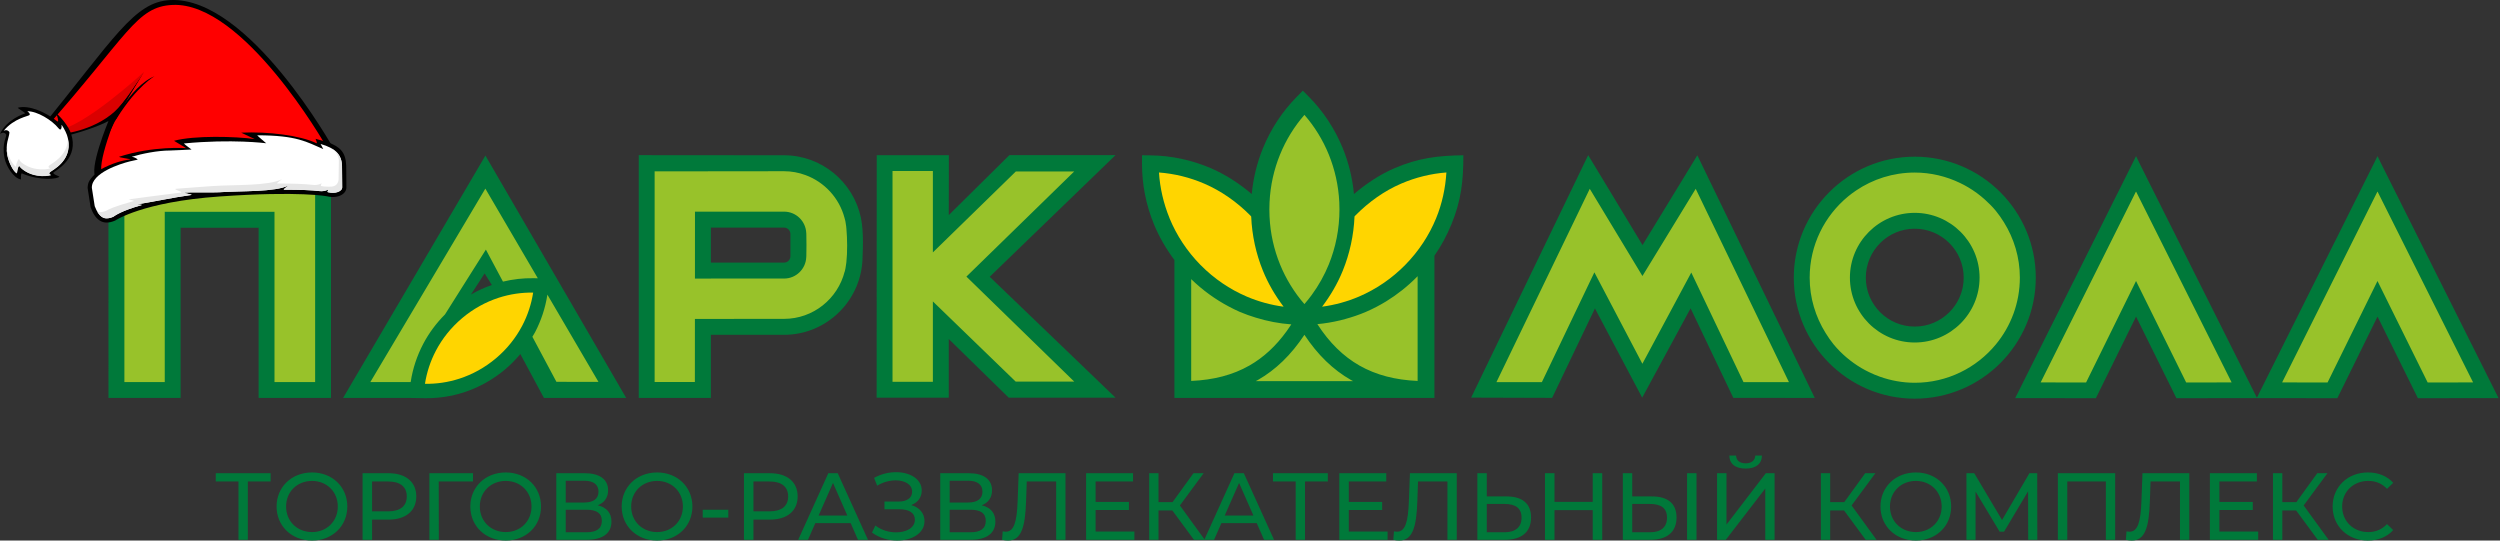 <svg xmlns="http://www.w3.org/2000/svg" width="1147" height="248" viewBox="0 0 1147 248" fill="none"><rect x="0" y="0" width="1147" height="248" fill="#333333" stroke="none"/><path d="M463.1 71.185L435.297 98.681L435.339 71.196H402.245L402.203 182.44H435.286V155.539L462.803 182.44H511.793L454.076 126.983L511.793 71.185H463.1ZM362.64 117.598C362.619 119.199 361.325 120.482 359.734 120.482H326.152V104.428H359.734C361.272 104.428 362.534 105.627 362.64 107.164V117.598ZM359.734 71.239C337.488 71.217 315.273 71.185 293.058 71.185V182.568H326.152V153.609H359.734C379.542 153.609 395.681 137.47 395.745 117.63C395.83 115.615 395.914 113.41 395.914 111.141C395.914 107.281 395.681 103.304 394.992 99.922C391.546 83.581 377.05 71.239 359.734 71.239ZM216.053 135.148L222.352 125.434L225.66 130.758C222.32 131.903 219.107 133.387 216.053 135.148ZM157.414 182.568H187.55L194.877 182.684C200.974 182.79 207.05 181.868 212.872 180.002C219.807 177.732 226.243 174.116 231.81 169.419C234.323 167.298 236.624 164.944 238.724 162.431L249.55 182.568H287.289L222.712 71.376L157.414 182.568ZM49.775 182.568H82.869V104.471H118.657V182.568H151.868V71.185H49.743L49.775 182.568ZM1092.9 75.915L1090.81 71.652L1090.79 71.705L1090.77 71.673L1089.18 74.929L1035.46 182.472L982.113 75.915L980.024 71.652L980.003 71.705L979.982 71.673L978.391 74.929L924.577 182.652L961.584 182.695L980.024 145.242L998.538 182.695L1035.46 182.652L1072.37 182.695L1090.81 145.242L1109.33 182.695L1146.33 182.652L1092.9 75.915ZM753.591 112.455L728.661 71.185L674.964 182.419L712.119 182.536L731.758 141.489L753.432 182.44L775.647 141.457L795.243 182.536L832.61 182.568L778.743 71.26L753.591 112.455ZM878.472 149.834C866.108 149.834 856.034 139.792 856.034 127.396C856.034 115 866.108 104.927 878.472 104.927C890.868 104.927 900.941 115 900.941 127.396C900.941 139.792 890.868 149.834 878.472 149.834ZM878.472 71.885C847.89 71.885 822.993 96.783 822.993 127.396C822.993 158.009 847.89 182.907 878.472 182.907C909.085 182.907 934.014 158.009 934.014 127.396C934.014 96.783 909.085 71.885 878.472 71.885ZM621.192 89.032C620.503 81.673 618.753 74.621 616.092 68.068C612.444 59.108 607.1 51.049 600.472 44.347L597.747 41.59L595.022 44.347C588.394 51.049 583.05 59.108 579.413 68.068C576.751 74.621 574.991 81.673 574.302 89.032C568.544 84.133 562.171 80.029 555.565 77.177C546.7 73.37 537.252 71.387 527.836 71.281L523.966 71.239L523.955 75.12C523.934 84.536 525.768 94.015 529.459 102.954C531.791 108.617 535.015 114.216 538.822 119.284V182.568H542.671H654.265H658.114V117.323C661.264 112.816 663.862 107.885 665.898 102.954C670.425 91.98 671.412 82.871 671.39 71.239C659.779 71.376 650.681 72.49 639.791 77.177C633.174 80.029 626.95 84.133 621.192 89.032Z" fill="#00793A"></path><path d="M621.456 99.296C621.085 108.076 619.208 116.464 616.08 124.162C613.652 130.143 610.407 135.667 606.579 140.714C612.358 139.93 618.095 138.392 623.598 136.028C631.254 132.73 638.454 127.905 644.7 121.564C650.956 115.202 655.685 107.928 658.856 100.219C661.645 93.485 663.172 86.222 663.606 79.128C656.555 79.668 649.514 81.376 642.823 84.26C635.167 87.558 628.041 92.584 621.796 98.925C621.668 99.042 621.573 99.179 621.456 99.296Z" fill="#FFD500"></path><path d="M571.905 136.028C577.398 138.392 583.135 139.93 588.914 140.714C585.086 135.667 581.841 130.143 579.413 124.162C576.285 116.464 574.408 108.087 574.047 99.307C573.92 99.179 573.825 99.042 573.697 98.925C567.452 92.584 560.178 87.558 552.522 84.26C545.831 81.376 538.8 79.668 531.738 79.138C532.173 86.169 533.827 93.369 536.574 100.06C536.595 100.113 536.605 100.176 536.627 100.229C539.808 107.928 544.537 115.202 550.793 121.564C557.039 127.894 564.239 132.73 571.905 136.028Z" fill="#FFD500"></path><path d="M244.608 134.246C239.306 134.151 233.941 134.946 228.755 136.621C222.838 138.551 217.134 141.658 212.033 145.963C206.922 150.269 202.903 155.358 199.998 160.883C197.464 165.697 195.788 170.861 194.972 176.089C200.274 176.184 205.639 175.399 210.824 173.713C216.752 171.784 222.446 168.677 227.557 164.372C232.658 160.077 236.687 154.977 239.582 149.463C242.116 144.638 243.802 139.484 244.608 134.246Z" fill="#FFD500"></path><path d="M469.155 78.661H466.08L428.001 115.806V78.661V78.47H409.487V78.661V175.156H428.001V138.297L465.995 175.071H490.649H492.854L443.388 126.908L492.854 78.661H469.155ZM369.946 117.588C369.946 117.725 369.914 117.853 369.903 117.98H369.914C369.702 123.43 365.227 127.799 359.734 127.799H326.141V127.81H318.857H318.835L318.857 97.069H318.878V97.101H359.734C365.227 97.101 369.681 101.47 369.914 106.91V106.941C369.914 107.069 369.946 107.185 369.946 107.323C370.041 110.759 370.02 114.194 369.946 117.588ZM388.237 103.909C388.227 103.888 388.227 103.845 388.227 103.824C388.025 102.074 387.718 100.643 387.453 99.911C385.024 90.834 378.291 83.539 369.575 80.337C366.499 79.202 363.191 78.555 359.734 78.555C359.289 78.555 358.854 78.555 358.409 78.555L300.342 78.619V175.272H318.804L318.825 146.313H318.857H336.756V146.292H359.734C373.127 146.292 384.377 137.046 387.537 124.586H387.58C387.654 124.321 387.707 123.992 387.771 123.695C387.813 123.494 387.866 123.292 387.908 123.08C388.036 122.402 388.142 121.681 388.237 120.907C388.258 120.726 388.29 120.546 388.311 120.366C388.831 115.615 388.736 109.518 388.343 105.096C388.311 104.693 388.28 104.28 388.237 103.909ZM246.751 127.672L222.68 86.54L169.916 175.283H170.107H187.667H188.419L188.451 175.081C189.384 169.058 191.325 163.205 194.156 157.808C196.786 152.792 200.19 148.254 204.166 144.256L222.903 114.544L222.924 114.513L230.76 129.209C235.331 128.107 240.017 127.566 244.715 127.64L246.751 127.672ZM251.13 135.243C250.208 141.276 248.267 147.13 245.425 152.538C245.075 153.206 244.641 153.842 244.259 154.51L255.287 175.177L274.575 175.209L251.141 135.179L251.13 135.243ZM57.07 175.283H75.585V97.175H125.942V175.283H144.583V78.661V78.47H57.07V175.283ZM1090.84 87.939L1090.79 88.046L1090.75 87.939L1047.04 175.453L1067.89 175.474L1090.79 128.923L1113.81 175.474L1134.66 175.453L1090.84 87.939ZM753.548 126.633L729.382 86.625L686.564 175.325H707.411L731.503 124.947L753.527 166.895L775.965 125.042L799.919 175.325H820.766L777.99 86.625L753.548 126.633ZM878.482 157.14C862.078 157.14 848.738 143.79 848.738 127.375C848.738 110.992 862.078 97.653 878.482 97.653C894.886 97.653 908.226 110.992 908.226 127.375C908.226 143.79 894.886 157.14 878.482 157.14ZM915.68 96.73C914.185 94.917 912.52 93.252 910.771 91.672C908.395 89.519 905.798 87.6 903.009 85.946C901.8 85.225 900.549 84.557 899.276 83.952C892.967 80.92 885.937 79.17 878.482 79.17C868.515 79.17 859.247 82.213 851.549 87.42C850.265 88.289 849.025 89.212 847.837 90.187C837.117 99.042 830.277 112.424 830.277 127.375C830.277 136.696 832.981 145.38 837.573 152.76C838.707 154.595 839.927 156.376 841.295 158.041C844.857 162.357 849.184 165.994 854.019 168.868C855.175 169.546 856.352 170.172 857.561 170.755C859.173 171.54 860.827 172.24 862.545 172.844C867.539 174.604 872.894 175.612 878.482 175.612C893.444 175.612 906.826 168.762 915.68 158.041C922.573 149.696 926.708 139.007 926.708 127.375C926.708 118.054 924.004 109.38 919.413 102C918.268 100.166 917.048 98.395 915.68 96.73ZM980.013 88.046L979.96 87.939L936.252 175.453L957.099 175.474L980.013 128.923L1003.02 175.474L1023.87 175.453L980.056 87.939L980.013 88.046ZM587.26 121.267C588.628 124.639 590.271 127.873 592.148 130.917C593.081 132.444 594.089 133.928 595.138 135.37C596.188 136.802 597.301 138.191 598.468 139.516C599.624 138.18 600.737 136.802 601.797 135.36C604.957 131.054 607.619 126.325 609.676 121.267C612.804 113.548 614.543 105.043 614.543 96.115C614.543 95.002 614.522 93.888 614.469 92.785C614.087 85.076 612.412 77.717 609.676 70.963C606.93 64.208 603.123 58.047 598.468 52.703C596.135 55.375 594.025 58.249 592.148 61.303C590.271 64.357 588.628 67.591 587.26 70.963C584.513 77.717 582.838 85.066 582.467 92.785C582.414 93.888 582.382 94.991 582.382 96.115C582.382 97.228 582.414 98.342 582.467 99.445C582.838 107.164 584.513 114.513 587.26 121.267ZM635.995 138.254C632.962 140.11 629.834 141.732 626.632 143.111C623.588 144.415 620.46 145.465 617.3 146.335C616.484 146.557 615.678 146.78 614.851 146.981C611.405 147.798 607.905 148.402 604.406 148.71C609.909 157.225 616.282 163.481 623.694 167.701C631.35 172.07 640.194 174.329 650.405 174.774V126.696C650.331 126.781 650.257 126.866 650.183 126.951C645.814 131.383 641.042 135.147 635.995 138.254ZM590.356 151.891C591.077 150.905 591.766 149.887 592.456 148.826C586.931 148.434 581.438 147.374 576.073 145.709C573.644 144.956 571.227 144.129 568.862 143.111C567.134 142.358 565.426 141.51 563.751 140.619C557.601 137.364 551.779 133.175 546.52 128.064V174.774C556.731 174.329 565.586 172.07 573.241 167.701C579.689 164.022 585.362 158.805 590.356 151.891ZM619.909 174.392C611.638 169.684 604.554 162.823 598.468 153.609C592.381 162.823 585.287 169.684 577.027 174.392C576.741 174.562 576.433 174.7 576.147 174.859H620.789C620.492 174.7 620.195 174.562 619.909 174.392Z" fill="#98C22A"></path><path d="M124.162 217.113H99V220.907H109.417V247.65H113.701V220.907H124.162V217.113ZM322.408 237.482H334.147V233.863H322.408V237.482ZM143.17 248C152.45 248 159.347 241.374 159.347 232.387C159.347 223.399 152.45 216.763 143.17 216.763C133.792 216.763 126.895 223.443 126.895 232.387C126.895 241.331 133.792 248 143.17 248ZM143.17 244.119C136.317 244.119 131.256 239.144 131.256 232.387C131.256 225.619 136.317 220.644 143.17 220.644C149.925 220.644 154.986 225.619 154.986 232.387C154.986 239.144 149.925 244.119 143.17 244.119ZM178.257 217.113H166.353V247.65H170.715V238.4H178.257C186.192 238.4 190.991 234.388 190.991 227.762C190.991 221.125 186.192 217.113 178.257 217.113ZM178.126 234.606H170.715V220.907H178.126C183.711 220.907 186.629 223.399 186.629 227.762C186.629 232.124 183.711 234.606 178.126 234.606ZM217.027 217.113H197.002V247.65H201.331L201.287 220.907H216.983L217.027 217.113ZM232.046 248C241.336 248 248.223 241.374 248.223 232.387C248.223 223.399 241.336 216.763 232.046 216.763C222.667 216.763 215.781 223.443 215.781 232.387C215.781 241.331 222.667 248 232.046 248ZM232.046 244.119C225.203 244.119 220.142 239.144 220.142 232.387C220.142 225.619 225.203 220.644 232.046 220.644C238.811 220.644 243.861 225.619 243.861 232.387C243.861 239.144 238.811 244.119 232.046 244.119ZM274.248 231.818C277.21 230.681 279.003 228.331 279.003 224.963C279.003 219.868 274.991 217.113 268.357 217.113H255.229V247.65H269.187C276.696 247.65 280.533 244.556 280.533 239.319C280.533 235.35 278.347 232.824 274.248 231.818ZM259.557 220.557H268.061C272.248 220.557 274.598 222.306 274.598 225.575C274.598 228.844 272.248 230.55 268.061 230.55H259.557V220.557ZM269.1 244.206H259.557V233.863H269.1C273.68 233.863 276.128 235.437 276.128 238.969C276.128 242.544 273.68 244.206 269.1 244.206ZM301.487 248C310.778 248 317.675 241.374 317.675 232.387C317.675 223.399 310.778 216.763 301.487 216.763C292.119 216.763 285.222 223.443 285.222 232.387C285.222 241.331 292.119 248 301.487 248ZM301.487 244.119C294.644 244.119 289.583 239.144 289.583 232.387C289.583 225.619 294.644 220.644 301.487 220.644C308.253 220.644 313.313 225.619 313.313 232.387C313.313 239.144 308.253 244.119 301.487 244.119ZM353.232 217.113H341.328V247.65H345.69V238.4H353.232C361.167 238.4 365.965 234.388 365.965 227.762C365.965 221.125 361.167 217.113 353.232 217.113ZM353.1 234.606H345.69V220.907H353.1C358.686 220.907 361.604 223.399 361.604 227.762C361.604 232.124 358.686 234.606 353.1 234.606ZM393.641 247.65H398.221L384.351 217.113H380.033L366.217 247.65H370.698L374.065 240.019H390.286L393.641 247.65ZM375.584 236.531L382.175 221.563L388.756 236.531H375.584ZM418.049 231.731C421.066 230.594 422.891 228.199 422.891 225.05C422.891 219.726 417.448 216.632 411.075 216.632C407.764 216.632 404.222 217.463 401.041 219.256L402.44 222.831C405.14 221.169 408.201 220.382 410.944 220.382C415.131 220.382 418.486 222.262 418.486 225.575C418.486 228.418 416.18 230.113 412.3 230.113H405.796V233.644H412.606C417.098 233.644 419.754 235.306 419.754 238.444C419.754 242.194 415.786 244.25 411.119 244.25C407.895 244.25 404.353 243.244 401.61 241.112L400.079 244.337C403.49 246.863 407.72 248 411.644 248C418.268 248 424.159 244.731 424.159 239.1C424.159 235.481 421.853 232.78 418.049 231.731ZM450.403 231.818C453.365 230.681 455.147 228.331 455.147 224.963C455.147 219.868 451.136 217.113 444.512 217.113H431.384V247.65H445.342C452.841 247.65 456.677 244.556 456.677 239.319C456.677 235.35 454.502 232.824 450.403 231.818ZM435.702 220.557H444.206C448.392 220.557 450.753 222.306 450.753 225.575C450.753 228.844 448.392 230.55 444.206 230.55H435.702V220.557ZM445.255 244.206H435.702V233.863H445.255C449.835 233.863 452.272 235.437 452.272 238.969C452.272 242.544 449.835 244.206 445.255 244.206ZM467.367 217.113L466.886 229.981C466.537 239.45 465.236 243.944 461.443 243.944C460.962 243.944 460.569 243.9 460.044 243.769L459.738 247.65C460.787 247.913 461.618 248 462.481 248C468.504 248 470.384 241.976 470.767 229.85L471.073 220.907H484.572V247.65H488.846V217.113H467.367ZM502.662 243.856V233.994H517.964V230.288H502.662V220.907H519.844V217.113H498.301V247.65H520.457V243.856H502.662ZM547.783 247.65H552.756L541.334 231.906L552.231 217.113H547.564L537.967 230.375H531.518V217.113H527.244V247.65H531.518V234.213H537.88L547.783 247.65ZM579.951 247.65H584.531L570.671 217.113H566.354L552.527 247.65H557.019L560.375 240.019H576.595L579.951 247.65ZM561.905 236.531L568.485 221.563L575.065 236.531H561.905ZM609.201 217.113H584.039V220.907H594.467V247.65H598.741V220.907H609.201V217.113ZM618.831 243.856V233.994H634.133V230.288H618.831V220.907H636.013V217.113H614.469V247.65H636.625V243.856H618.831ZM646.878 217.113L646.397 229.981C646.048 239.45 644.736 243.944 640.943 243.944C640.462 243.944 640.079 243.9 639.555 243.769L639.249 247.65C640.298 247.913 641.118 248 641.992 248C648.015 248 649.884 241.976 650.278 229.85L650.584 220.907H664.083V247.65H668.357V217.113H646.878ZM691.19 227.762H682.129V217.113H677.811V247.65H690.414C698.044 247.65 702.449 244.162 702.449 237.394C702.449 231.031 698.437 227.762 691.19 227.762ZM690.239 244.206H682.129V231.206H690.239C695.344 231.206 698.087 233.163 698.087 237.482C698.087 241.888 695.289 244.206 690.239 244.206ZM730.737 217.113V230.244H713.204V217.113H708.843V247.65H713.204V234.038H730.737V247.65H735.098V217.113H730.737ZM757.932 227.762H748.87V217.113H744.553V247.65H757.156C764.785 247.65 769.19 244.162 769.19 237.394C769.19 231.031 765.179 227.762 757.932 227.762ZM774.032 247.65H778.35V217.113H774.032V247.65ZM756.981 244.206H748.87V231.206H756.981C762.085 231.206 764.829 233.163 764.829 237.482C764.829 241.888 762.041 244.206 756.981 244.206ZM800.921 214.981C805.632 214.981 808.332 212.794 808.376 209H805.326C805.239 211.263 803.544 212.575 800.921 212.575C798.221 212.575 796.56 211.263 796.516 209H793.423C793.467 212.794 796.123 214.981 800.921 214.981ZM787.794 247.65H791.805L809.906 224.132V247.65H814.18V217.113H810.168L792.111 240.675V217.113H787.794V247.65ZM855.967 247.65H860.94L849.507 231.906L860.416 217.113H855.748L846.151 230.375H839.692V217.113H835.418V247.65H839.692V234.213H846.064L855.967 247.65ZM879.019 248C888.31 248 895.196 241.374 895.196 232.387C895.196 223.399 888.31 216.763 879.019 216.763C869.641 216.763 862.755 223.443 862.755 232.387C862.755 241.331 869.641 248 879.019 248ZM879.019 244.119C872.177 244.119 867.116 239.144 867.116 232.387C867.116 225.619 872.177 220.644 879.019 220.644C885.785 220.644 890.835 225.619 890.835 232.387C890.835 239.144 885.785 244.119 879.019 244.119ZM934.721 247.65L934.677 217.113H931.103L918.533 238.575L905.788 217.113H902.203V247.65H906.389V225.532L917.44 243.944H919.451L930.491 225.4L930.535 247.65H934.721ZM944.143 217.113V247.65H948.471V220.907H966.168V247.65H970.442V217.113H944.143ZM982.968 217.113L982.487 229.981C982.137 239.45 980.836 243.944 977.044 243.944C976.563 243.944 976.169 243.9 975.645 243.769L975.338 247.65C976.388 247.913 977.219 248 978.082 248C984.105 248 985.974 241.976 986.367 229.85L986.673 220.907H1000.17V247.65H1004.45V217.113H982.968ZM1018.26 243.856V233.994H1033.57V230.288H1018.26V220.907H1035.45V217.113H1013.9V247.65H1036.06V243.856H1018.26ZM1063.38 247.65H1068.36L1056.92 231.906L1067.83 217.113H1063.16L1053.57 230.375H1047.12V217.113H1042.84V247.65H1047.12V234.213H1053.48L1063.38 247.65ZM1086.35 248C1091.1 248 1095.2 246.338 1098 243.2L1095.16 240.456C1092.81 242.938 1089.93 244.119 1086.57 244.119C1079.68 244.119 1074.58 239.144 1074.58 232.387C1074.58 225.619 1079.68 220.644 1086.57 220.644C1089.93 220.644 1092.81 221.781 1095.16 224.274L1098 221.519C1095.2 218.381 1091.1 216.763 1086.39 216.763C1077.11 216.763 1070.21 223.356 1070.21 232.387C1070.21 241.418 1077.11 248 1086.35 248Z" fill="#00793A"></path><path d="M153.044 68.185C153.044 68.185 114.298 -1.461 78.266 0.023C61.565 0.713 52.499 17.456 17.878 59.882C10.317 69.16 41.503 60.147 49.774 55.502C49.774 55.502 40.294 78.29 44.164 81.535C51.407 87.611 157.689 79.032 153.044 68.185Z" fill="black"></path><path d="M149.237 66.435C149.237 66.435 111.71 0.797 79.178 2.261C62.487 3.003 58.628 16.29 20.571 59.203C12.629 68.163 45.712 56.075 53.983 51.42C53.983 51.42 43.39 76.996 47.261 80.252C54.503 86.317 153.892 77.283 149.237 66.435Z" fill="#FF0000"></path><path d="M47.398 54.527C54.885 49.904 57.599 45.545 66.061 33.022C66.061 33.022 53.305 53.763 51.152 58.79C49.01 63.826 52.308 53.986 50.951 53.986C49.593 53.986 46.635 55.004 47.398 54.527Z" fill="black"></path><path d="M66.06 33.022C66.06 33.022 37.367 59.405 26.243 59.542C26.243 59.542 27.24 60.847 27.41 61.356C27.547 61.737 42.52 60.348 52.657 51.134C56.846 47.316 63.028 37.497 66.06 33.022Z" fill="#DA0000"></path><path d="M70.961 34.952C70.961 34.952 63.146 39.088 53.55 54.283C50.082 59.776 59.148 39.735 70.961 34.952Z" fill="black"></path><path d="M40.199 86.243C40.358 84.08 40.284 82.478 45.851 77.908C51.715 74.727 56.147 73.593 59.668 73.168C60.813 73.031 53.793 72.203 54.758 71.896C70.25 66.859 85.361 67.951 85.361 67.951L79.847 64.6C88.977 62.077 108.297 62.565 116.865 63.816L110.661 60.868C123.015 60.274 137.786 62.14 145.124 65.682C145.855 66.043 144.774 63.688 144.774 63.688L150.129 65.173C156.056 67.294 158.601 69.807 158.845 75.978L158.93 85.797C159.11 88.83 155.261 91.28 150.161 90.092C150.161 90.092 137.85 87.526 100.588 90.156C65.394 92.626 52.86 101.184 52.86 101.184C47.017 103.76 43.624 100.749 41.567 95.076L40.199 86.243Z" fill="black"></path><path d="M48.969 100.176C49.838 100.176 50.835 99.943 51.938 99.476C52.86 98.882 55.564 96.751 64.991 94.1C65.648 93.92 62.796 93.75 62.796 93.75C68.32 92.976 79.974 90.484 87.588 89.488C89.401 89.254 82.975 88.565 84.947 88.364C87.238 88.13 97.948 88.395 100.461 88.215C110.502 87.515 126.302 88.236 132.378 85.066C133.173 84.652 129.441 87.038 130.31 87.038C138.009 87.038 143.183 87.25 146.364 87.653C149.397 88.035 150.818 86.678 150.648 86.975C149.895 88.279 150.457 88.183 150.553 88.204L150.595 88.215C151.327 88.385 152.037 88.47 152.727 88.47C154.317 88.47 155.717 87.982 156.48 87.176C156.852 86.784 157.021 86.359 157 85.914V85.819L156.915 76.031C156.714 71.069 154.073 68.047 147.096 66.053L148.326 68.407C140.734 65.173 136.397 62.087 117.978 62.077C118.254 62.459 122.135 65.725 122.135 65.725C122.135 65.725 106.484 63.689 84.375 65.82C84.481 66.138 87.885 68.598 87.885 68.598C87.885 68.598 79.232 69.054 78.065 69.054C72.276 69.054 65.139 70.507 60.41 71.938C62.276 72.182 63.135 73.136 63.178 73.243C63.178 73.243 60.792 73.752 59.551 74.049C55.204 75.13 42.002 79.287 42.14 86.158L43.455 94.588C45.533 100.155 48.099 100.176 48.958 100.176H48.969Z" fill="white"></path><path d="M44.653 97.165C46.435 100.166 48.259 100.176 48.959 100.176H48.969C49.849 100.176 50.835 99.943 51.938 99.466C52.861 98.882 55.565 96.741 64.991 94.1C65.649 93.909 62.796 93.75 62.796 93.75C68.321 92.976 79.975 90.474 87.588 89.488C89.401 89.254 82.975 88.554 84.948 88.353C87.238 88.13 97.948 88.395 100.45 88.215C110.503 87.505 126.302 88.226 132.378 85.066C133.174 84.652 129.441 87.038 130.311 87.038C138.009 87.038 143.184 87.25 146.365 87.653C149.398 88.035 150.818 86.678 150.649 86.975C149.907 88.279 150.458 88.183 150.553 88.194L150.596 88.215C151.327 88.374 152.038 88.459 152.727 88.459C154.318 88.459 155.717 87.982 156.47 87.176C156.852 86.784 157.022 86.359 157 85.903V85.808L156.916 76.031C156.778 72.606 155.474 70.115 152.398 68.238C153.363 69.118 155.781 71.122 155.463 74.674L155.336 82.563C155.187 83.772 154.572 84.493 154.159 84.843C152.897 85.882 151.253 85.617 149.652 85.617C148.973 85.617 148.263 85.532 147.531 85.373L147.489 85.363C147.393 85.341 146.842 85.437 147.584 84.133C147.754 83.836 146.333 85.193 143.29 84.811C140.119 84.408 134.945 84.196 127.246 84.196C126.377 84.196 130.109 81.81 129.314 82.224C123.238 85.394 107.438 84.674 97.386 85.373C94.883 85.554 83.135 86.381 80.844 86.614C78.872 86.815 84.661 88.12 82.848 88.364C75.235 89.35 64.461 90.696 58.937 91.471C58.937 91.471 61.969 92.064 61.312 92.255C51.885 94.895 49.796 96.041 48.874 96.635C47.771 97.101 46.785 97.334 45.905 97.334H45.894C45.629 97.334 45.194 97.334 44.653 97.165Z" fill="#E6E6E6"></path><path d="M24.622 79.075C26.361 77.781 36.286 72.362 32.596 61.313C31.515 58.079 28.195 53.986 25.979 52.141C25.714 51.929 27.602 56.754 26.075 55.534C21.112 51.558 13.361 48.048 8.218 49.416C7.773 49.543 11.929 51.865 11.505 52.024C10.901 52.236 3.075 54.781 0 61.43C0 61.43 1.792 60.115 2.778 61.631C3.361 62.543 0.636 65.353 2.1 72.649C2.821 76.18 6.15 81.779 9.628 82.341C9.628 82.341 9.374 79.287 10.095 79.584C18.472 83.125 26.562 82.139 27.273 81.036C27.347 80.93 23.657 79.785 24.622 79.075Z" fill="black"></path><path d="M23.434 80.22C23.063 80.231 22.172 79.732 22.766 79.032C23.519 78.141 34.557 73.465 30.698 61.875C30.157 60.253 28.131 56.722 28.237 57.432C28.365 58.185 28.142 60.476 26.859 58.864C23.837 55.068 16.944 50.932 12.554 51.049C12.544 51.155 14.028 51.971 13.562 52.745C13.244 53.297 6.436 54.156 1.686 60.02C3.202 59.182 4.368 60.37 4.326 60.847C4.114 63.455 2.354 65.883 3.414 71.313C3.976 74.218 5.895 78.332 7.624 79.382C7.942 78.947 7.539 77.166 8.928 75.915C9.204 75.66 8.928 76.53 10.476 77.696C16.181 82.044 23.169 80.453 23.434 80.22Z" fill="white"></path><path d="M3.064 68.386C3.075 69.319 3.181 70.369 3.425 71.557C4.008 74.451 5.959 78.555 7.688 79.594C8.006 79.149 8.091 77.092 8.674 76.169C8.748 76.031 8.981 76.731 10.53 77.887C16.277 82.192 23.244 80.549 23.509 80.326C23.137 80.326 22.247 79.838 22.84 79.128C23.54 78.279 33.444 73.974 31.143 63.699C31.08 71.758 23.127 75.268 22.491 76.031C21.897 76.742 22.788 77.23 23.159 77.219C22.893 77.452 15.927 79.085 10.18 74.791C8.631 73.635 8.907 72.765 8.621 73.02C7.815 73.73 7.317 75.989 7.348 76.498C5.609 75.459 3.658 71.355 3.075 68.46C3.075 68.439 3.064 68.407 3.064 68.386Z" fill="#E6E6E6"></path></svg>